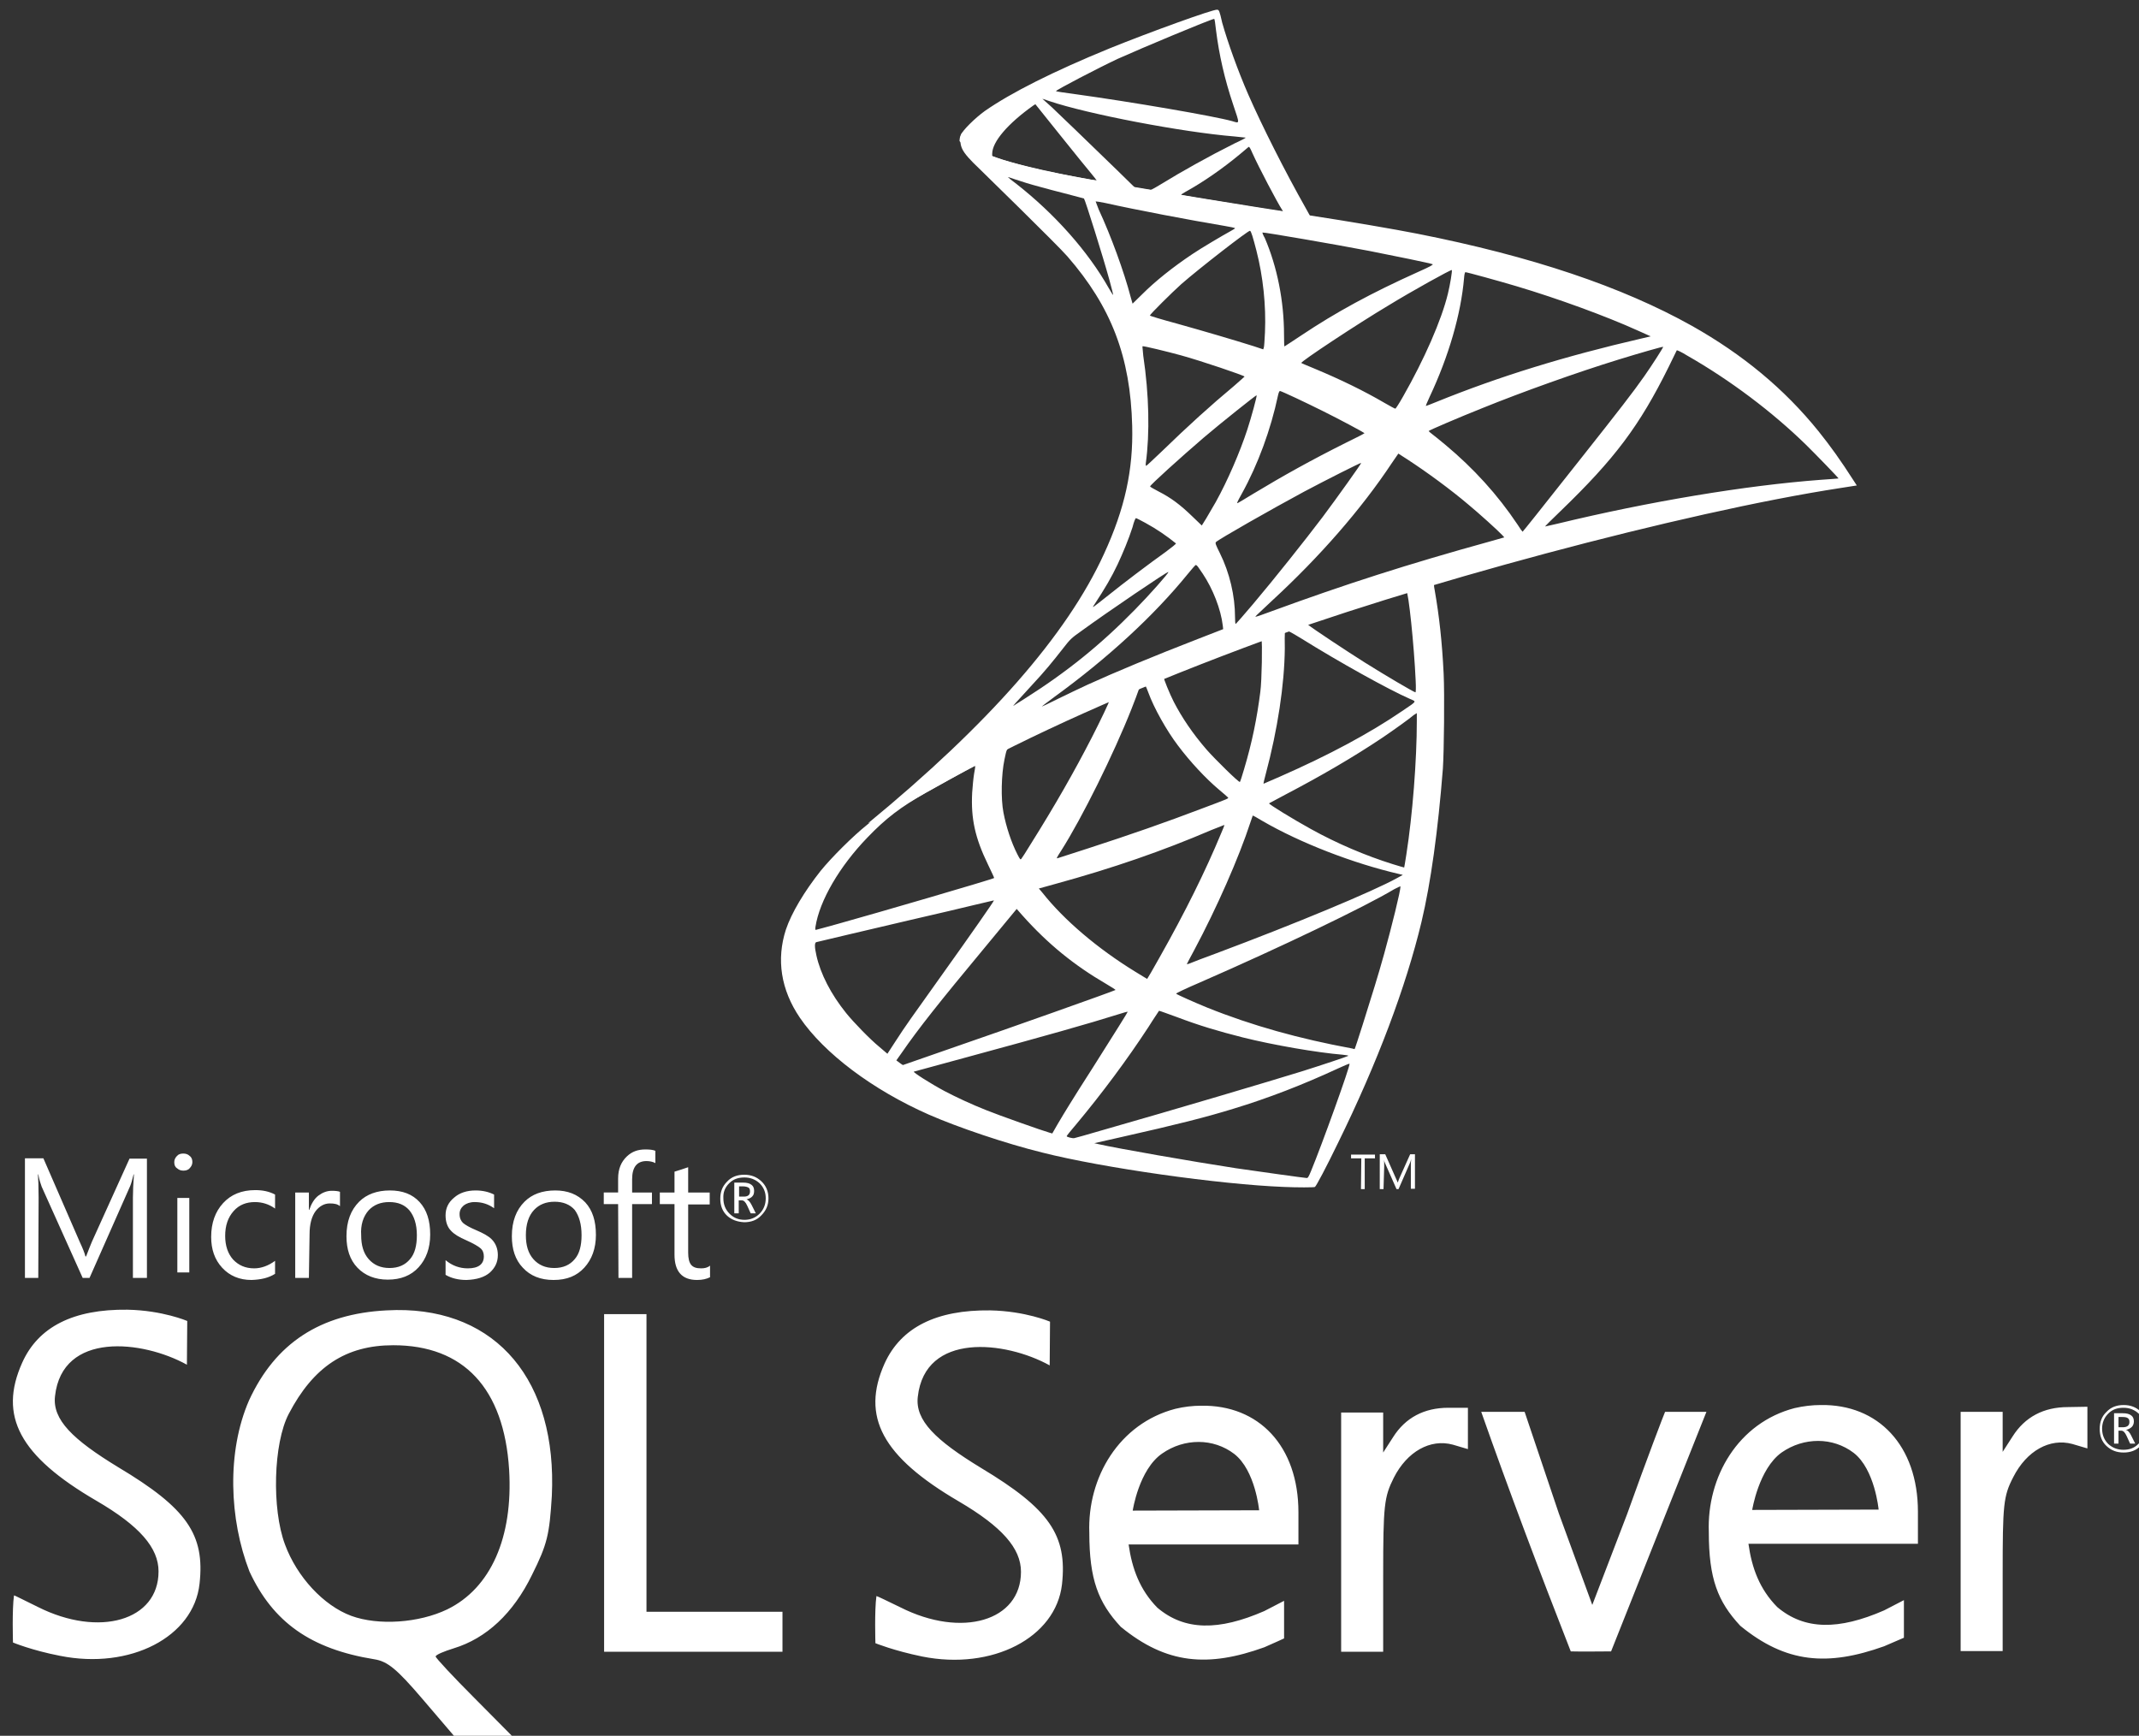 <?xml version="1.0" encoding="utf-8"?>
<!-- Generator: Adobe Illustrator 22.0.0, SVG Export Plug-In . SVG Version: 6.00 Build 0)  -->
<svg version="1.1" id="Layer_1" xmlns="http://www.w3.org/2000/svg" xmlns:xlink="http://www.w3.org/1999/xlink" x="0px" y="0px"
	 viewBox="0 0 626 508" style="enable-background:new 0 0 626 508;" xml:space="preserve">
<rect x="0" y="0" width="626" height="508" fill="#333333" stroke="none"/>
<style type="text/css">
	.st0{fill:#FFFFFF;}
</style>
<g>
	<g transform="matrix(.569 0 0 .569 199.451 -82.735)">
		<path class="st0" d="M400.5,433.2l-121.3,39.6l-105.5,46.6l-29.5,7.8c-7.5,7.2-15.4,14.4-23.9,21.7c-9.4,8.1-18.1,15.4-24.8,20.7
			c-7.4,5.9-18.4,16.9-24,23.8c-8.3,10.5-14.9,21.5-17.8,30.1c-5,15.4-2.6,31,7.2,45.4c12.5,18.3,37.3,37,66.3,49.8
			c14.8,6.5,39.6,14.9,58.3,19.5c31.1,7.9,91.2,16.4,124.3,17.7c6.7,0.3,15.7,0.3,16,0c0.7-0.5,5.9-10.3,11.8-22.5
			c20.4-41.5,35-80.5,43-113.8c4.8-20.2,8.5-47,11-78.8c0.6-8.9,0.9-38.7,0.4-48.8c-0.8-16.5-2.3-29.9-4.6-43
			c-0.4-1.9-0.5-3.7-0.3-3.8c0.4-0.3,1.5-0.6,16.4-5L400.5,433.2L400.5,433.2L400.5,433.2L400.5,433.2z M372.8,449.4
			c1.1,0,4,28.1,4.8,45.9c0.2,3.8,0.1,6.2-0.1,6.2c-0.7,0-15.5-8.7-26-15.3c-9.2-5.8-26.6-17.3-29.3-19.5c-0.9-0.6-0.8-0.7,6.7-3.3
			C341.6,459.1,371.8,449.4,372.8,449.4z M311.1,469.7c0.8,0,2.9,1.2,8,4.3c18.9,11.8,44.6,26.1,55.6,30.9c3.4,1.5,3.8,0.9-4,6.2
			c-16.7,11.4-37.5,22.6-63,33.8c-4.5,2-8.2,3.6-8.3,3.6c-0.2,0,0.4-2.3,1.1-5c6.1-22.8,9.6-45.9,9.8-64.5
			C310.2,469.9,310.2,469.9,311.1,469.7C310.9,469.7,311,469.7,311.1,469.7L311.1,469.7z M298.3,474.6c0.5,0.5,0.2,21.1-0.6,26.7
			c-1.7,13.4-4.2,25.9-8.4,39.9c-1,3.4-1.9,6.2-2.1,6.4c-0.4,0.5-12.9-11.8-17.1-16.6c-7.2-8.3-12.7-16.5-16.9-24.6
			c-2.1-4.1-5.4-12.2-5.1-12.5C249.6,492.9,297.9,474.2,298.3,474.6L298.3,474.6z M238.4,498.2c0.1,0,0.2,0,0.3,0.1
			c0.2,0.2,0.8,1.7,1.4,3.3c2.9,8,9.5,19.7,15.2,27.2c6.2,8.3,14.4,17.1,21.2,22.8c2.2,1.8,4.2,3.6,4.5,3.9
			c0.6,0.6,0.7,0.5-14.2,6.1c-17.3,6.6-36.2,13.2-57.8,20.2c-5.2,1.7-10.3,3.3-15.5,5c-0.8,0.3-0.6-0.2,1.8-3.9
			c10.7-16.8,27-49.7,36.2-73c1.6-4,3.1-8.1,3.4-9c0.4-1.3,0.8-1.7,2-2.4C237.4,498.4,238.1,498.2,238.4,498.2L238.4,498.2z
			 M220,505.8c0.3,0.2-4.4,10-9,19c-8.9,17.3-18.6,34.4-31.6,55.1c-2.2,3.6-4.3,6.9-4.6,7.2c-0.5,0.6-0.6,0.5-2.1-2.4
			c-3.1-6.1-5.7-14-7.1-21.3c-1.4-7.2-1.1-19.6,0.5-27.3c1.2-5.7,1.1-5.6,3.9-7C181.7,523.2,219.6,505.4,220,505.8L220,505.8z
			 M378.2,512.2v3.9c0,20.4-2.2,48.5-5.4,68.9c-0.6,3.6-1,6.5-1.1,6.6c0,0-2.7-0.7-5.8-1.7c-13.8-4.3-28.7-10.6-42.2-18.1
			c-8.9-4.9-21.8-12.8-21.5-13.2c0.1-0.1,3.9-2.1,8.4-4.5c18-9.4,35.2-19.4,50.1-29.4c5.6-3.8,14-9.8,15.9-11.5L378.2,512.2
			L378.2,512.2z M150.8,539.3c0.4,0,0.3,0.7-0.3,4c-0.4,2.4-0.8,6.8-1,9.8c-0.7,13.4,1.5,23.3,8.1,36.9c1.8,3.8,3.3,6.9,3.2,7
			c-0.6,0.6-61.3,18.3-80.4,23.6c-5.7,1.6-10.6,2.9-11,3c-0.6,0.2-0.7,0.1-0.5-1.5c2.1-13.5,12.4-31.1,26.7-45.9
			c9.5-9.9,17.1-15.7,30.2-23.1c9.4-5.3,23.7-13.3,24.8-13.7C150.6,539.3,150.7,539.3,150.8,539.3L150.8,539.3z M293.8,564.9
			c0.1-0.1,2.3,1.1,4.9,2.7c19.6,11.4,46.9,21.9,70.2,27.3l2.1,0.5l-2.9,1.6c-12.2,6.8-52.3,23.5-93.2,38.8
			c-6,2.2-11.8,4.4-12.9,4.9c-1.1,0.5-2.1,0.7-2.1,0.6c0-0.1,1.7-3.3,3.8-7.2c11.5-21.5,23-47.6,28.9-65.7
			C293.3,566.6,293.7,565,293.8,564.9L293.8,564.9z M279.2,569.7c0.1,0.1-0.6,2-1.6,4.2c-8,19.3-18.4,40.4-31.8,64.1
			c-3.4,6.1-6.2,10.9-6.3,10.9c-0.1,0-2.8-1.7-6.1-3.7c-19.4-11.9-36.7-26.6-47.9-40.8l-1.7-2l8.3-2.3c29.9-8.2,55.3-17,80.5-27.8
			C276.2,570.9,279.1,569.7,279.2,569.7z M369.8,601.3C369.8,601.3,369.9,601.4,369.8,601.3c0.1,2.1-4.6,21-8.4,34.7
			c-3.2,11.5-6,20.4-11,36.3c-2.2,7-4.1,12.7-4.2,12.7c-0.1,0-0.6-0.1-1.2-0.3c-27.2-5-51.6-11.8-74.5-21
			c-6.4-2.6-15.6-6.7-16.1-7.2c-0.2-0.2,5.3-2.8,12.3-5.8c41.7-18.2,85-39,99.8-47.9C368.2,601.9,369.5,601.3,369.8,601.3
			L369.8,601.3z M160.7,608.5c0.2,0.2-11.5,17-27.8,39.8c-5.7,8-12.3,17.3-14.8,20.8c-2.5,3.5-6.2,9-8.3,12.3l-3.9,6l-4.1-3.5
			c-4.9-4-13.3-12.7-17.1-17.4c-7.9-9.8-13.2-20.2-15.3-29.6c-1-4.4-1-6.6-0.1-6.9c1.4-0.4,25.9-6.1,48.8-11.5
			c12.7-2.9,27.5-6.4,32.8-7.7C156.3,609.5,160.6,608.5,160.7,608.5L160.7,608.5z M172.4,612.9l2.9,3.3c13.2,14.8,26.7,25.7,43,35.2
			c2.9,1.7,5.1,3.1,4.9,3.2c-0.6,0.5-56.7,20.4-82.6,29.3c-14.6,5.1-26.6,9.3-26.7,9.3c-0.1,0-0.9-0.5-1.8-1.2l-1.6-1.2l2.7-3.8
			c8.6-12.5,19.4-26.1,43-54.5L172.4,612.9L172.4,612.9z M245.6,665.3c0.1-0.1,4.1,1.4,9.1,3.2c11.9,4.5,21.4,7.3,34,10.5
			c15.6,3.9,38.1,7.8,51.4,8.9c2,0.2,3.1,0.4,2.8,0.6c-0.6,0.4-14.1,4.9-24,8c-15.8,4.9-63.9,19.2-103.1,30.4
			c-7.2,2.1-13.5,3.9-13.8,3.9c-0.9,0.2-3.9-0.6-3.9-1c0-0.2,2.2-3,4.9-6.1c13.2-15.8,26.3-33.4,37.2-50.1
			C243,669.1,245.6,665.4,245.6,665.3L245.6,665.3z M229.5,665.8c0.1,0.1-6.4,10.5-17.8,28.5c-4.9,7.6-10.3,16.2-12.2,19.3
			c-1.8,2.9-4.6,7.5-6.1,10.1l-2.7,4.7l-1.4-0.4c-3.3-0.9-26.5-9.1-32.6-11.6c-7.6-3-15.5-6.7-21.4-9.8c-7.3-3.9-16.5-9.8-15.8-10
			c0.2-0.1,12.7-3.5,27.9-7.6c40.2-10.9,62.4-17.2,77-21.8C227.1,666.3,229.4,665.7,229.5,665.8L229.5,665.8z M343.6,692.5
			L343.6,692.5c0.5,0.9-14.4,42.2-19.8,55.2c-1.2,2.9-1.6,3.7-2.3,3.6c-1.6-0.1-23.1-3.1-36.2-5c-22.8-3.5-61.1-10.2-70.8-12.4
			l-2.2-0.5l13.7-3.1c29.3-6.6,43.5-10.2,57.8-14.6c18.1-5.5,35.9-12.4,54-20.8C340.6,693.6,343,692.6,343.6,692.5L343.6,692.5z"/>
		<path class="st0" d="M275.5,150.4c-2-0.3-34.6,11.5-55.6,20C191.6,182,169.6,193,156,202.5c-5,3.6-11.4,9.9-12.4,12.4
			c-0.4,0.9-0.6,2-0.6,3.1l12.3,11.6l29.2,9.4l69.6,12.5l79.6,13.7l0.8-6.9c-0.3,0-0.5-0.1-0.7-0.1l-10.5-1.7l-2.1-3.8
			c-10.8-19.1-22.7-42.7-29.7-58.7c-5.4-12.4-10.5-26.7-13.4-36.9C276.7,150.9,276.5,150.5,275.5,150.4L275.5,150.4L275.5,150.4
			L275.5,150.4z M274,155.1L274,155.1c0.2,0.1,0.6,2.7,0.9,5.7c1.6,12.8,4.4,25.2,8.9,38.6c3.4,10.1,3.4,9.5-0.6,8.3
			c-9.4-2.6-51.2-9.8-81.6-14c-4.9-0.6-9-1.3-9-1.4c-0.4-0.4,21.9-12,31.7-16.6C237,170,271.4,155.6,274,155.1L274,155.1z
			 M185.6,196.2l3.6,1.2c19.4,6.6,68.3,16,95.3,18.2c3,0.3,5.6,0.6,5.7,0.6c0.1,0.1-2.5,1.5-5.8,3c-13,6.5-27.3,14.5-37.2,20.6
			c-2.9,1.8-5.6,3.3-6,3.3c-0.4,0-2.3-0.4-4.3-0.6l-3.7-0.6l-9.2-9c-16.1-15.7-28.8-27.8-33.6-32.4L185.6,196.2z M182,199l12.9,16.1
			c7.1,8.9,14.2,17.6,15.8,19.5c1.6,1.9,2.8,3.5,2.8,3.6c-0.4,0.3-18.7-3.3-28.4-5.5c-10-2.3-14.1-3.4-20.3-5.3l-5-1.7v-1.3
			c0.1-6.1,7.9-15.3,21.1-24.7L182,199L182,199z M291.8,221c0.4,0,0.8,0.8,1.9,3.3c3.1,6.9,12.8,25.4,15.2,29
			c0.7,1.2,2,1.3-10.9-0.8c-31.1-5-41.1-6.7-41.1-6.9c0-0.1,0.9-0.7,2.1-1.4c9.6-5.3,19.3-12.1,28-19.3c2.1-1.7,4-3.4,4.4-3.7
			C291.5,221,291.7,220.9,291.8,221L291.8,221z"/>
		<path class="st0" d="M144.3,213.6c0,0-2,3.2-0.1,8c1.2,2.9,4.7,6.5,8.6,10.2c0,0,40.8,39.8,45.7,45.5c22.6,26,32.4,51.7,33.3,87.1
			c0.6,22.7-3.8,42.7-14.5,65.9C198.3,471.9,158,517.8,96,568.8l9.1-3c5.9-4.4,13.8-9.1,32.5-19.3c43.2-23.7,91.8-45.4,151.4-67.8
			c85.8-32.3,226.9-70,307.2-82.3l8.3-1.3l-1.3-2c-7.3-11.4-12.4-18.4-18.4-25.9c-17.6-21.8-39-39.5-65.1-54.2
			c-35.9-20.1-82.4-35.8-141.3-47.4c-11.1-2.2-35.5-6.4-55.3-9.4c-42-6.5-69.1-11-99-16.1c-10.7-1.8-26.8-4.6-37.4-6.9
			c-5.5-1.2-16-3.7-24.3-6.5C155.8,224,146.3,221.4,144.3,213.6L144.3,213.6z M167.9,236.5c0.1-0.1,1.6,0.5,3.5,1.1
			c3.5,1.2,8,2.6,13.3,4c4,1.1,8.1,2.2,12.1,3.2c5.5,1.4,10.1,2.7,10.2,2.7c0.6,0.6,9.9,30.3,13,41.6c1.2,4.3,2.1,8,2,8
			c-0.1,0.1-1.1-1.5-2.3-3.6c-10.7-18.9-27.7-38-47.3-53.4C169.9,238.3,167.9,236.6,167.9,236.5L167.9,236.5z M213,249
			c0.5,0,2.5,0.3,4.9,0.8c15.6,3.5,43.5,8.8,61.4,11.8c3,0.5,5.4,1,5.4,1.2c0,0.2-1.1,0.8-2.5,1.6c-3,1.6-15.2,8.8-19.3,11.6
			c-10.2,6.8-19.3,14.1-25.9,20.7c-2.7,2.7-5,4.9-5,4.9s-0.5-1.6-1-3.5c-3.3-12.7-10.2-31.6-16.4-44.9C213.8,251,213,249.1,213,249
			C213,249.1,213,249,213,249L213,249z M292.4,264.1c0.6,0.2,1.5,3.3,3.3,10.2c3.4,13.3,5,28.1,4.4,42c-0.2,3.9-0.4,7.4-0.6,7.9
			l-0.3,0.9l-4.8-1.6c-9.8-3.1-25.8-7.8-39.4-11.6c-7.8-2.1-14.1-4-14.1-4.2c0-0.6,11.4-11.9,16.2-16.2
			C266.5,283.3,291.6,263.8,292.4,264.1L292.4,264.1z M298.8,265c0.3-0.3,38,6.2,55.1,9.5c12.7,2.5,31.3,6.3,32.4,6.8
			c0.6,0.2-1.4,1.3-7.5,4c-24.2,10.9-42.2,20.7-60,32.6c-4.7,3.1-8.6,5.7-8.7,5.7c-0.1,0-0.2-2.7-0.2-5.9c0-17.4-3.5-35-9.9-49.9
			C299.2,266.5,298.7,265.1,298.8,265z M396.2,284.3c0.3,0.3-0.9,7.7-2,12.1c-3.3,13.7-12.2,33.9-23.1,53c-1.9,3.4-3.7,6.1-3.9,6.2
			c-0.2,0.1-2.7-1.3-5.5-2.9c-10.6-6.2-22.7-12.1-35.9-17.6c-3.7-1.6-6.9-2.8-7-3c-0.6-0.6,28.9-20.1,44.5-29.4
			C375.7,295.1,395.9,283.9,396.2,284.3L396.2,284.3z M403.2,285.4c0.8,0,17.5,4.6,26.2,7.2c21.5,6.4,46.3,15.5,62.4,22.8l6.7,3
			l-4.7,1.1c-39.4,9.1-73.2,19.5-105.7,32.7c-2.7,1.1-5,2-5.2,2c-0.2,0,0.7-2.1,1.9-4.7c9.8-20.8,16.1-42.5,17.7-61.1
			C402.6,286.8,402.9,285.4,403.2,285.4L403.2,285.4z M237.1,323.5c0.3-0.3,13,2.8,19.9,4.7c10.5,2.9,32.6,10.4,32.6,10.9
			c0,0.1-2.5,2.2-5.4,4.8c-12,10-23.6,20.5-37.4,33.9c-4.1,3.9-7.6,7.2-7.8,7.2c-0.2,0-0.3-0.6-0.2-1.3c2.1-15.4,1.7-35.2-1.3-55.3
			C237.3,325.8,237,323.6,237.1,323.5z M504.9,323.8c0.2,0.2-5.9,9.7-9.7,15.1c-5.5,7.9-13.6,18.3-31.8,41.3
			c-9.6,12.1-20.4,25.8-24,30.3c-3.7,4.6-6.7,8.4-6.8,8.4c-0.1,0-1.3-1.6-2.6-3.7c-10.3-15.4-22.6-28.9-37.1-41
			c-2.8-2.3-5.8-4.8-6.8-5.5c-1-0.7-1.8-1.5-1.8-1.6c0-0.3,15.6-7,27.4-11.7c20.7-8.4,49-18.5,70.1-25
			C492.8,327,504.7,323.6,504.9,323.8L504.9,323.8z M511.9,325.6c0.4-0.1,2.6,1,5.2,2.6c22.3,12.7,44.1,29.2,61.3,46
			c4.9,4.8,16.9,17.2,16.7,17.3c0,0-4.2,0.4-9.2,0.7c-38.6,2.9-88,11.1-135.5,22.6c-3.2,0.7-6,1.4-6.2,1.4c-0.2,0,3.4-3.6,7.9-7.9
			c27.9-26.9,40.6-43.8,55.6-74.1C509.9,329.8,511.7,325.9,511.9,325.6C511.8,325.6,511.8,325.6,511.9,325.6L511.9,325.6z
			 M307.8,346.5c1.3,0.3,13.2,5.9,22.2,10.4c8.3,4.1,20.6,10.7,21.3,11.3c0.1,0.1-4.3,2.4-9.7,5c-17.2,8.6-32,16.8-47.4,26.1
			c-4.4,2.7-8.1,4.9-8.2,4.9c-0.4,0-0.3-0.4,2.2-4.9c8.3-15,14.9-33,18.6-50.5C307.1,347.4,307.5,346.5,307.8,346.5L307.8,346.5z
			 M295.8,348.7c0.3,0.3-2.8,11.6-4.8,17.7c-3.8,11.6-10.1,26.2-16.2,37.2c-1.5,2.6-3.7,6.3-4.9,8.4l-2.3,3.7l-5.1-4.9
			c-6-5.8-10.8-9.4-17.1-12.6c-2.5-1.3-4.4-2.4-4.4-2.6c0-0.7,15.7-14.9,27.7-25.2C277.4,363,295.6,348.5,295.8,348.7L295.8,348.7z
			 M368.7,378.7l4.5,2.9c10.3,6.7,22.4,15.6,31.6,23.4c5.2,4.3,15.3,13.4,17.3,15.6l1.1,1.2l-7.4,2.1c-42,11.6-74.4,22-112.3,35.9
			c-4.2,1.6-7.8,2.8-8.1,2.8c-0.5,0-1,0.5,8.4-8.3c24.2-22.3,45.7-46.8,61.6-70.8L368.7,378.7L368.7,378.7z M349.6,383.5
			c0.2,0.2-12.4,17.9-19.9,27.9c-9,11.9-24.9,31.9-35.9,44.9c-4.6,5.4-8.5,9.9-8.7,10c-0.3,0.1-0.4-1.3-0.4-3.4
			c0-11.1-2.8-22.9-7.8-33c-2.1-4.2-2.5-5.2-2-5.7c1.7-1.6,28.4-16.8,45.3-25.9C331.5,392.3,349.3,383.3,349.6,383.5L349.6,383.5z
			 M233.7,411.9c0.3,0,2.4,1.1,4.8,2.4c5.9,3.2,11.1,6.8,15.8,10.6c0.2,0.2-2.2,2.1-5.3,4.4c-8.7,6.2-21.9,16.2-29.6,22.4
			c-8.1,6.4-8.3,6.6-7.4,5.2c6.1-9.3,9.1-14.5,12.3-21.2c2.8-6,5.7-13,7.7-19.2C232.6,413.9,233.5,411.9,233.7,411.9L233.7,411.9z
			 M264.6,436.1c0.5-0.1,1,0.7,3.5,4.4c5.2,7.8,9.3,18.2,10.3,26.7l0.2,1.8l-12.6,4.9c-22.5,8.7-43.2,17.3-57.2,23.7
			c-3.9,1.8-10.8,5.1-15.3,7.3c-4.5,2.3-8.2,4-8.2,3.9s2.8-2.2,6.3-4.8c27.4-19.9,51.2-41.7,68.9-63.5c1.9-2.3,3.7-4.4,3.9-4.5
			L264.6,436.1L264.6,436.1z M250.4,439.6c0.4,0.4-10.1,12.2-17.2,19.4c-17.7,18.1-35.2,32.2-56.9,45.9c-2.8,1.7-5.2,3.3-5.5,3.5
			c-0.6,0.4,0.2-0.6,9.7-10.9c6.1-6.5,10.6-12,15.9-18.8c3.5-4.5,4.1-5.1,9.2-8.7C218.9,460.3,250,439.2,250.4,439.6z"/>
	</g>
	<path class="st0" d="M116,383.4c-1,0-1.9,0.1-2.9,0.1c-19.4,1-32.5,9.6-40.2,26.3c-6.6,15.1-5.8,34.9,0.1,50.1
		c6.9,14.9,18,22.7,36.5,25.7c3.9,0.6,6.6,2.8,14.2,11.7l9.4,11h17l-11.3-11.4c-6.2-6.2-11.3-11.7-11.3-12.1c0-0.5,2.4-1.5,5.3-2.4
		c9.5-2.9,17.4-10.2,22.9-21.5c4.5-9,5.1-11.8,5.8-23.1C163.1,404.1,145.4,383.1,116,383.4L116,383.4L116,383.4z M130.9,471
		c-8.3,4-20.2,4.8-28.1,1.9c-8.1-3-15.9-11.4-19.4-20.9c-3.9-10.4-3.4-29.6,1.1-38.2c7.2-13.8,16.7-20.1,30.6-20.1
		c20.6,0,32.4,12.6,33.9,36.4C150.2,450,143.6,464.8,130.9,471L130.9,471z M423.9,412c-7.1,0-12.6,2.9-16.2,8.6l-2.9,4.5v-11.7
		h-12.3v70h12.3V461c0-20.5,0.3-22.9,3.1-28.5c3.9-7.7,10.7-11.5,17.3-9.7l4.4,1.3V412L423.9,412L423.9,412L423.9,412z M351.5,411.4
		c-2.4,0-5,0.3-7.5,0.9c-16.5,4.3-25.8,20.1-25.2,36.3c0,13.6,2.6,20.4,9.2,27.5c13.4,11,25.6,11.9,42,6c2.8-1.2,5.8-2.6,5.8-2.6
		v-11l-5.8,3c-13.3,5.8-23.3,5.8-31.3-1c-5.1-5.2-7.4-11.4-8.4-18.5H380v-9.4C380,423.2,368.4,411.1,351.5,411.4L351.5,411.4
		L351.5,411.4z M331.5,442.1c0,0,1.8-12,8.6-16.7c3.3-2.3,7-3.4,10.7-3.4c3.7,0,7.4,1.2,10.4,3.5c6.2,4.8,7.3,16.5,7.3,16.5
		L331.5,442.1L331.5,442.1L331.5,442.1L331.5,442.1z M34.6,429.4c-13.3-8.1-19.3-13.9-18.5-20.8c2.1-19,25.6-16.4,38.6-9.2l0.1-12.8
		c0,0-7.2-3.1-17.5-3.3c-15.8-0.2-26.1,5-30.8,15.5c-7,15.6-0.8,27.3,21.7,40.4c12.7,7.4,18.2,13.8,18.2,20.7
		c0,14.4-17.4,19.4-35.3,10.4c-3.7-1.8-6.8-3.4-7-3.4c-0.6,4.1-0.3,13.8-0.3,13.8s5.5,2.3,13.8,3.9c20.5,4.1,39.1-5.5,40.8-21.1
		C60,449.1,54.7,441.4,34.6,429.4L34.6,429.4L34.6,429.4z M532.8,411.2c-2.4,0-5,0.3-7.6,0.9c-16.5,4.3-25.7,20.1-25.1,36.3
		c0,13.6,2.6,20.3,9.2,27.4c13.4,11,25.6,11.9,42.1,6c2.8-1.2,5.8-2.5,5.8-2.5v-11l-5.8,3c-13.3,5.8-23.3,5.8-31.3-1
		c-5.1-5.2-7.4-11.3-8.4-18.5h49.6v-9.4C561.3,423.1,549.7,410.9,532.8,411.2L532.8,411.2L532.8,411.2z M512.8,441.9
		c0,0,1.9-12,8.6-16.8c3.3-2.3,7-3.4,10.7-3.4c3.7,0,7.4,1.2,10.4,3.5c6.2,4.8,7.3,16.6,7.3,16.6L512.8,441.9L512.8,441.9
		L512.8,441.9z M287.1,429.6c-13.3-8.1-19.3-13.9-18.5-20.8c2.1-19,25.6-16.4,38.6-9.2l0.1-12.8c0,0-7.2-3.1-17.5-3.3
		c-15.8-0.2-26.1,5-30.9,15.5c-7,15.6-0.7,27.3,21.7,40.4c12.6,7.4,18.2,13.7,18.2,20.6c0,14.4-17.3,19.5-35.3,10.4
		c-3.7-1.8-6.8-3.3-7-3.3c-0.6,4.1-0.3,13.8-0.3,13.8s5.4,2.2,13.7,3.9c20.5,4.1,39.1-5.5,40.9-21.1
		C312.4,449.3,307.1,441.6,287.1,429.6L287.1,429.6L287.1,429.6z M605.2,411.8c-7.1,0-12.6,2.9-16.2,8.6l-2.9,4.5v-11.7h-12.3v70
		h12.3v-22.4c0-20.5,0.2-22.9,3.1-28.5c3.9-7.7,10.7-11.5,17.3-9.7l4.4,1.3v-12.2L605.2,411.8L605.2,411.8z M189.2,429.2v-44.6
		h-12.4v98.8H229v-11.7h-39.8L189.2,429.2L189.2,429.2z M476.2,443.1L466,469.7l-9.8-26.8l-10-29.7h-12.7
		c8.2,23.3,17.2,47.1,26.2,70.1c3.9,0.1,7.8,0,11.8,0l13.8-34.7l14.1-35.4h-12.1C487.2,413.3,481.8,427.4,476.2,443.1L476.2,443.1
		L476.2,443.1z M217.8,357.7c2,0,3.7-0.6,5-2c1.4-1.4,2.1-3,2.1-5c0-2-0.7-3.7-2.1-5c-1.4-1.3-3-1.9-5-1.9c-2,0-3.7,0.6-5,2
		c-1.4,1.4-2,3-2,5c0,2,0.6,3.7,2,5C214.1,357,215.8,357.6,217.8,357.7L217.8,357.7L217.8,357.7z M213.4,346.3
		c1.2-1.2,2.6-1.7,4.5-1.7c1.7,0,3.2,0.6,4.4,1.7c1.2,1.2,1.8,2.6,1.8,4.4c0,1.8-0.6,3.3-1.8,4.5c-1.2,1.2-2.7,1.8-4.4,1.8
		c-1.8,0-3.2-0.6-4.4-1.8c-1.2-1.2-1.8-2.7-1.8-4.5C211.6,348.9,212.2,347.5,213.4,346.3z M216.3,351.3h0.8c0.6,0,1.1,0.5,1.6,1.6
		l1,2.2h1.5l-1.2-2.4c-0.5-1-1-1.5-1.5-1.7c0.7-0.2,1.3-0.4,1.7-0.9c0.4-0.4,0.5-1,0.5-1.6c0-0.7-0.2-1.3-0.7-1.7
		c-0.6-0.5-1.4-0.7-2.6-0.7h-2.5v9h1.3v-3.8L216.3,351.3L216.3,351.3z M216.3,347.2h1.1c0.8,0,1.4,0.2,1.7,0.4
		c0.3,0.2,0.4,0.6,0.4,1.1c0,1-0.6,1.5-1.8,1.5h-1.4L216.3,347.2L216.3,347.2L216.3,347.2z M11.3,350.5c0-3.1-0.1-5.4-0.2-6.8h0.1
		c0.3,1.6,0.7,2.8,1,3.6L24.2,374h2l11.9-26.9c0.3-0.7,0.6-1.8,1-3.4h0.1c-0.2,2.7-0.3,5-0.3,6.8v23.5H43v-34.9h-5.1l-11,24.3
		c-0.4,1-1,2.4-1.7,4.3H25c-0.2-0.9-0.8-2.4-1.6-4.1L12.7,339H7.3V374h3.9L11.3,350.5L11.3,350.5L11.3,350.5z M51.9,350.6h3.5v21.8
		h-3.5V350.6z M53.7,342.6c0.7,0,1.4-0.2,1.8-0.7c0.5-0.5,0.8-1.1,0.8-1.8c0-0.7-0.2-1.4-0.8-1.8c-0.5-0.5-1.1-0.7-1.9-0.7
		c-0.7,0-1.4,0.2-1.8,0.7c-0.5,0.5-0.8,1.1-0.8,1.8c0,0.8,0.2,1.4,0.8,1.8C52.4,342.4,52.9,342.6,53.7,342.6L53.7,342.6L53.7,342.6z
		 M80.5,372.8V369c-1.9,1.4-4,2.2-6.1,2.2c-2.6,0-4.6-0.9-6.2-2.6c-1.5-1.7-2.3-4-2.3-6.9c0-3,0.8-5.4,2.5-7.3
		c1.6-1.8,3.7-2.6,6.2-2.6c2.1,0,4.1,0.6,5.9,1.9v-4.1c-1.7-0.9-3.6-1.3-5.8-1.3c-4,0-7.1,1.3-9.4,3.8c-2.3,2.5-3.5,5.8-3.5,9.9
		c0,3.6,1,6.6,3.2,9c2.2,2.4,5.1,3.6,8.6,3.6C76.4,374.5,78.6,374,80.5,372.8L80.5,372.8z M90.6,361.2c0-2.9,0.6-5.2,1.8-6.8
		c1.1-1.4,2.5-2.2,4.1-2.2c1.4,0,2.3,0.2,3,0.8v-4.2c-0.5-0.2-1.3-0.3-2.4-0.3c-1.4,0-2.7,0.5-3.9,1.4c-1.2,0.9-2.1,2.4-2.7,4.2
		h-0.1v-5.1h-4V374h4L90.6,361.2L90.6,361.2z M113.5,374.5c3.8,0,6.8-1.2,9-3.6c2.2-2.4,3.4-5.6,3.4-9.6c0-4.1-1-7.2-3.1-9.5
		c-2.1-2.3-5-3.4-8.7-3.4s-6.8,1.1-9,3.3c-2.4,2.4-3.7,5.7-3.7,10.1c0,3.8,1,6.9,3.2,9.2C106.8,373.3,109.8,374.5,113.5,374.5
		L113.5,374.5L113.5,374.5z M107.9,354.2c1.5-1.6,3.5-2.4,6-2.4c2.6,0,4.5,0.8,5.9,2.4c1.4,1.7,2.2,4.1,2.2,7.3c0,3-0.6,5.4-2,7
		c-1.4,1.7-3.4,2.6-6,2.6c-2.6,0-4.6-0.9-6.1-2.6c-1.5-1.7-2.2-4-2.2-7C105.5,358.5,106.3,356,107.9,354.2L107.9,354.2z
		 M143.4,372.4c1.5-1.4,2.3-3,2.3-5.1c0-1.8-0.6-3.4-1.8-4.6c-1-1-2.5-1.8-4.6-2.7c-1.9-0.8-3.1-1.5-3.8-2.1c-0.6-0.6-1-1.4-1-2.6
		c0-1,0.4-1.8,1.2-2.5c0.8-0.6,1.8-1,3.2-1c2.2,0,4,0.6,5.7,1.8v-4c-1.6-0.8-3.4-1.2-5.4-1.2c-2.6,0-4.7,0.7-6.3,2.1
		c-1.7,1.4-2.5,3.1-2.5,5.2c0,1.8,0.5,3.4,1.6,4.5c0.9,1,2.4,1.9,4.5,2.8c2,0.9,3.4,1.7,4.1,2.3c0.7,0.6,1,1.4,1,2.4
		c0,2.3-1.6,3.5-4.7,3.5c-2.4,0-4.6-0.8-6.5-2.4v4.3c1.7,1,3.8,1.5,6.1,1.5C139.5,374.5,141.8,373.8,143.4,372.4L143.4,372.4
		L143.4,372.4z M162.5,348.4c-3.8,0-6.8,1.1-9,3.3c-2.4,2.4-3.7,5.7-3.7,10.1c0,3.8,1,6.9,3.2,9.2c2.2,2.4,5.2,3.6,9,3.6
		c3.9,0,6.8-1.2,9-3.6c2.2-2.4,3.4-5.6,3.4-9.6c0-4.1-1-7.2-3.1-9.5C169,349.5,166.1,348.4,162.5,348.4L162.5,348.4L162.5,348.4z
		 M170.2,361.5c0,3-0.6,5.4-2,7c-1.4,1.7-3.4,2.6-6,2.6c-2.6,0-4.6-0.9-6.1-2.6c-1.5-1.7-2.2-4-2.2-7c0-3.2,0.8-5.7,2.4-7.4
		c1.5-1.6,3.5-2.4,6-2.4c2.5,0,4.5,0.8,5.9,2.4C169.5,355.9,170.2,358.3,170.2,361.5L170.2,361.5L170.2,361.5z M181,374h4v-21.6h5.8
		V349H185v-3.9c0-3.5,1.4-5.3,4.2-5.3c0.9,0,1.9,0.2,2.6,0.6v-3.6c-0.7-0.3-1.7-0.4-2.9-0.4c-2.2,0-3.9,0.6-5.4,2
		c-1.7,1.6-2.6,3.7-2.6,6.5v4.1h-4.2v3.4h4.2L181,374L181,374z M197.4,367.2c0,4.9,2.2,7.4,6.6,7.4c1.6,0,2.8-0.3,3.8-0.8v-3.4
		c-0.7,0.6-1.6,0.8-2.6,0.8c-1.4,0-2.3-0.3-2.9-1c-0.6-0.7-0.9-1.9-0.9-3.6v-14.1h6.3V349h-6.3v-7.4c-1.4,0.5-2.7,0.9-4,1.3v6.1
		h-4.3v3.4h4.3L197.4,367.2L197.4,367.2z M626.5,413.1c-1.4-1.3-3-1.9-5-1.9c-2,0-3.7,0.6-5,2c-1.4,1.3-2,3-2,5c0,2,0.6,3.7,2,5
		c1.4,1.3,3,1.9,5,1.9c2,0,3.7-0.6,5-2c1.3-1.4,2.1-3,2.1-5C628.5,416.1,627.8,414.4,626.5,413.1L626.5,413.1z M625.8,422.6
		c-1.2,1.2-2.6,1.7-4.4,1.7c-1.7,0-3.2-0.6-4.4-1.7c-1.2-1.2-1.8-2.7-1.8-4.5c0-1.7,0.6-3.2,1.8-4.4c1.2-1.2,2.6-1.7,4.5-1.7
		c1.7,0,3.2,0.6,4.4,1.7c1.2,1.2,1.8,2.7,1.8,4.4C627.6,419.9,627.1,421.4,625.8,422.6z M622.2,418.5c0.7-0.2,1.3-0.5,1.7-0.9
		c0.4-0.4,0.6-1,0.6-1.6c0-0.7-0.2-1.3-0.7-1.7c-0.6-0.5-1.4-0.7-2.6-0.7h-2.5v8.9h1.3v-3.8h0.8c0.6,0,1.1,0.5,1.6,1.6l1,2.2h1.5
		l-1.2-2.4C623.2,419.1,622.7,418.6,622.2,418.5L622.2,418.5L622.2,418.5z M621.3,417.7H620v-3h1.1c0.8,0,1.4,0.1,1.7,0.4
		c0.3,0.2,0.4,0.6,0.4,1.1C623.2,417.2,622.5,417.7,621.3,417.7L621.3,417.7L621.3,417.7z M398.3,348h1.1v-9h3v-1.1h-7v1.1h3
		L398.3,348L398.3,348z M405.1,341.3c0-0.9,0-1.6-0.1-2c0.1,0.5,0.2,0.8,0.3,1l3.4,7.7h0.6l3.4-7.8c0.1-0.2,0.2-0.6,0.3-1
		c-0.1,0.8-0.1,1.4-0.1,1.9v6.8h1.2v-10.1h-1.4l-3.1,6.9c-0.1,0.2-0.3,0.7-0.5,1.3h-0.1c-0.1-0.3-0.2-0.6-0.5-1.2l-3.1-7h-1.6V348
		h1.1L405.1,341.3L405.1,341.3L405.1,341.3z"/>
</g>
</svg>
